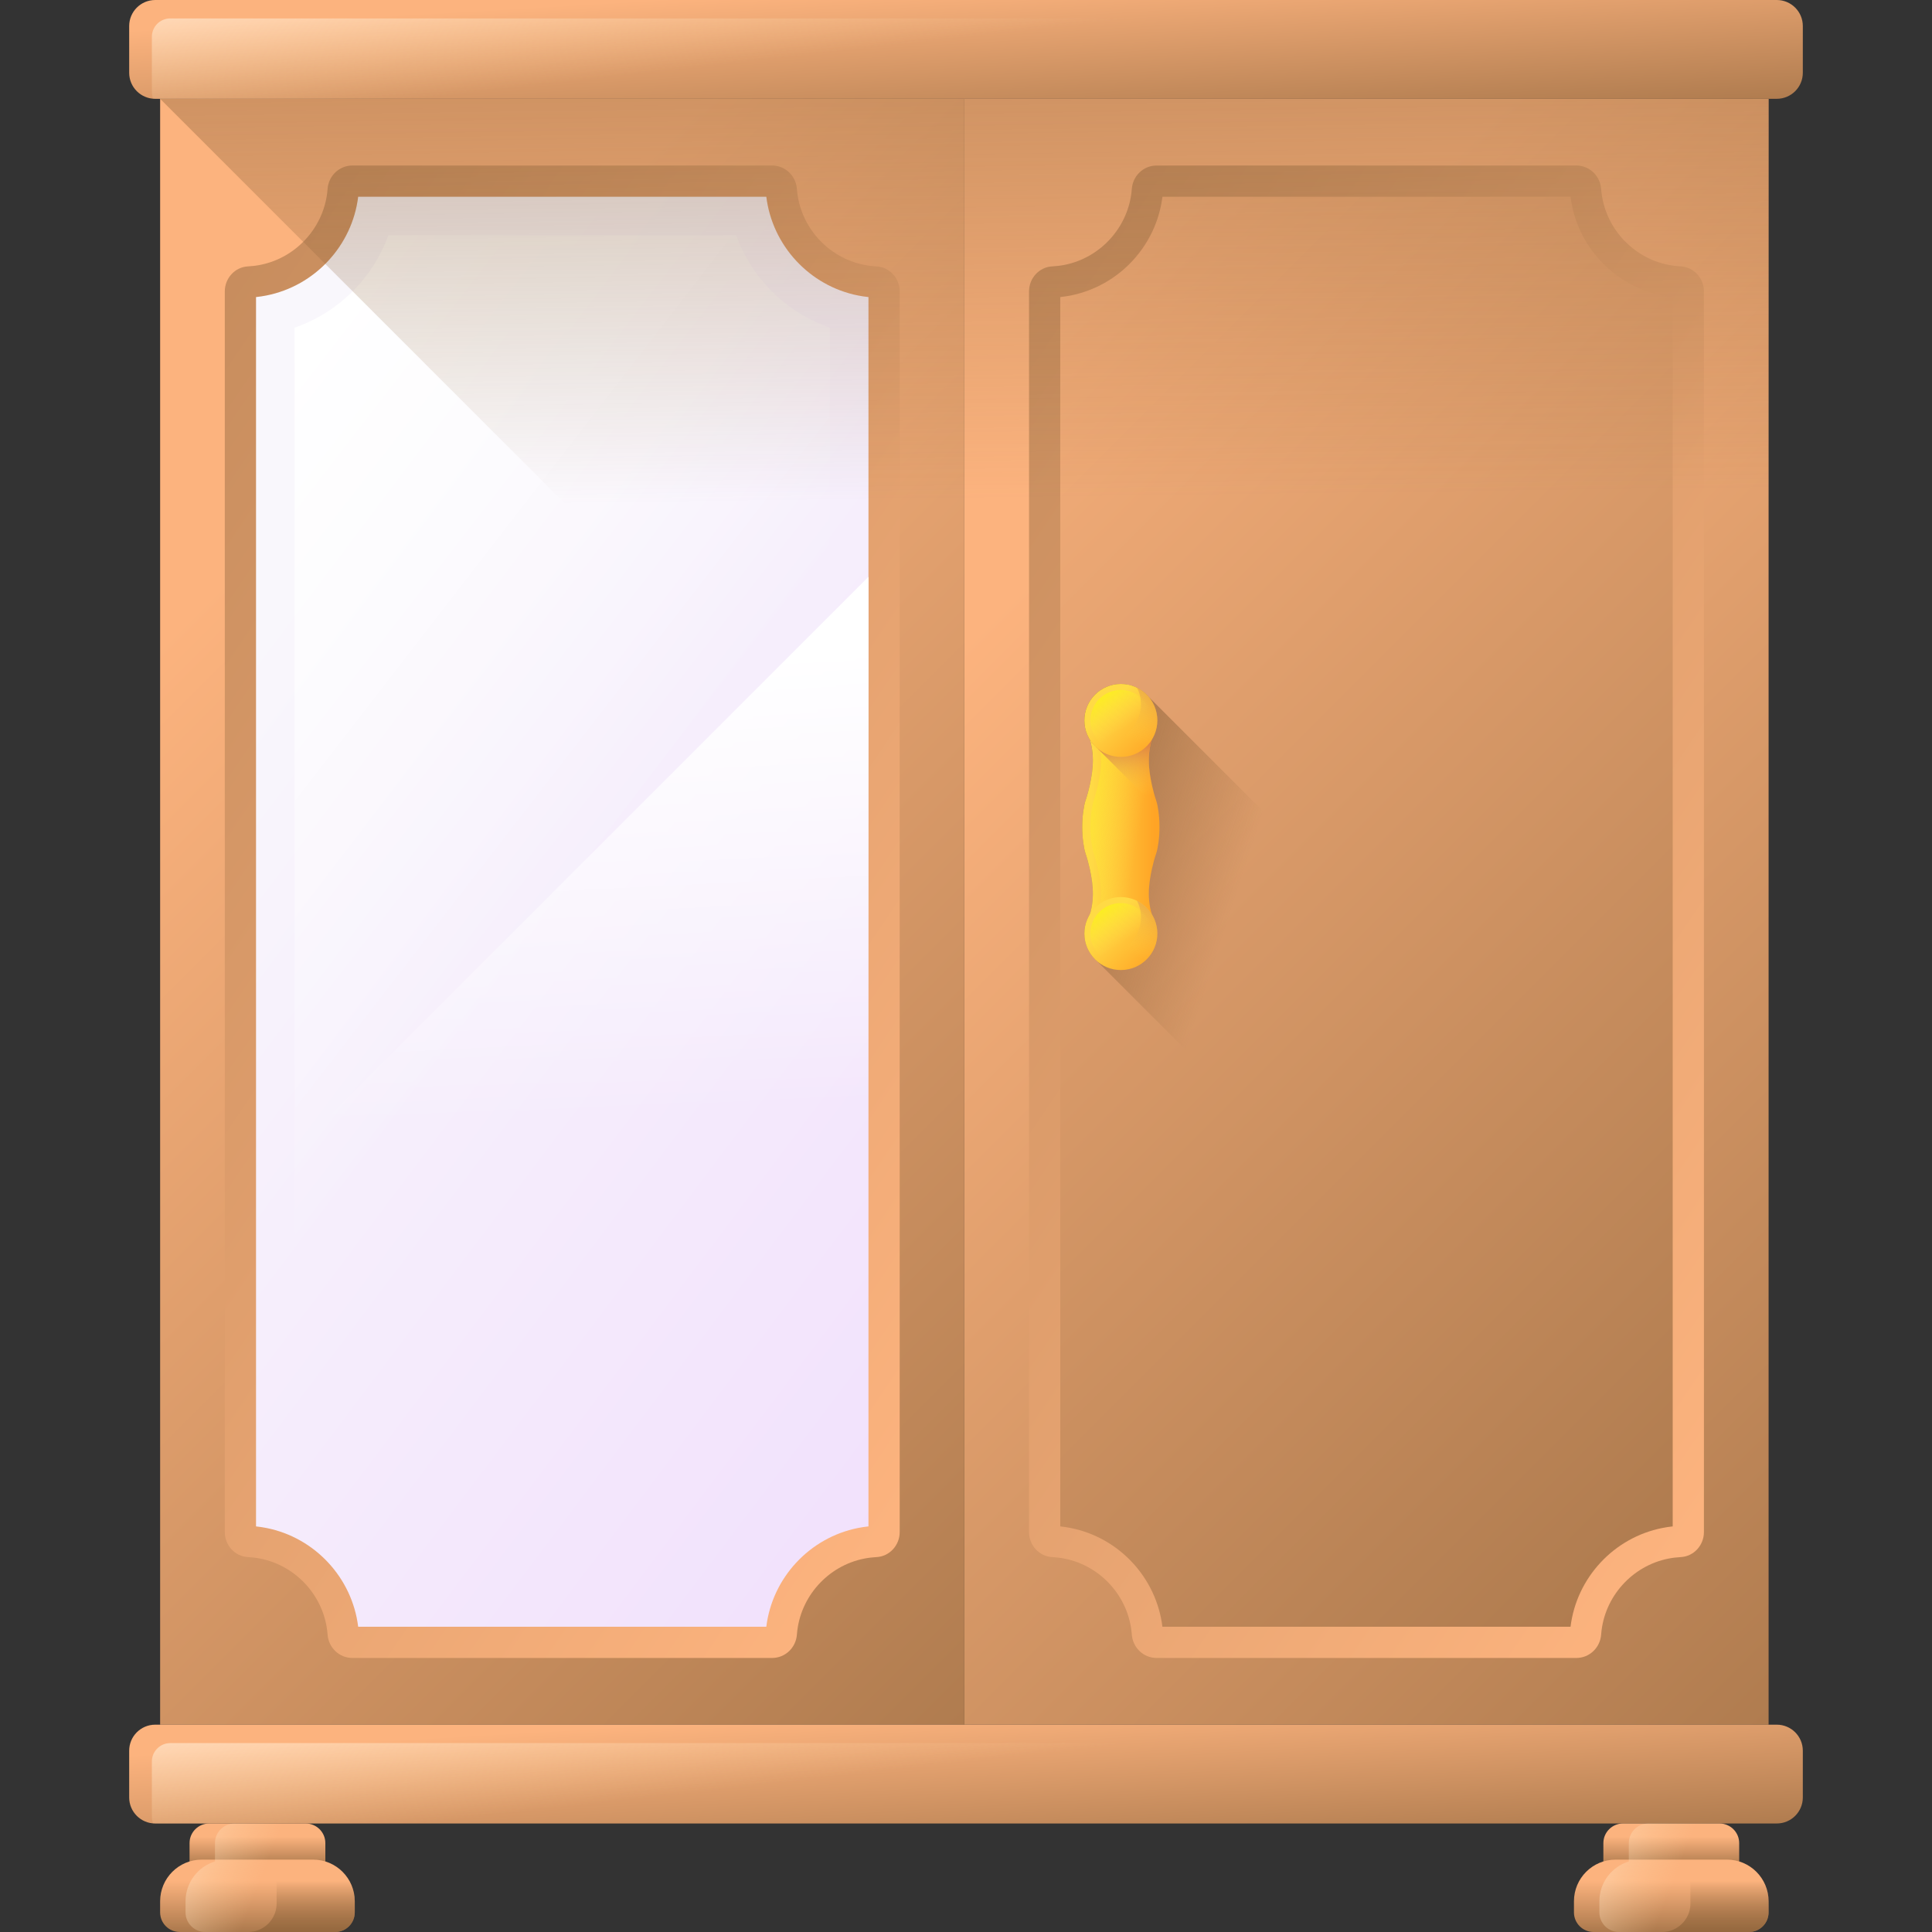 <?xml version="1.0" encoding="UTF-8"?> <svg xmlns="http://www.w3.org/2000/svg" xmlns:xlink="http://www.w3.org/1999/xlink" id="Capa_1" height="512" viewBox="0 0 510 510" width="512"><rect x="0" y="0" width="510" height="510" fill="#333333" stroke="none"/><linearGradient id="lg1"><stop offset="0" stop-color="#fcb37e"></stop><stop offset="1" stop-color="#8c6239"></stop></linearGradient><linearGradient id="SVGID_1_" gradientUnits="userSpaceOnUse" x1="271.771" x2="638.779" xlink:href="#lg1" y1="151.732" y2="518.74"></linearGradient><linearGradient id="SVGID_2_" gradientUnits="userSpaceOnUse" x1="495.709" x2="-86.213" xlink:href="#lg1" y1="331.888" y2="-61.302"></linearGradient><linearGradient id="SVGID_3_" gradientUnits="userSpaceOnUse" x1="214.46" x2="609.209" xlink:href="#lg1" y1="94.421" y2="489.17"></linearGradient><linearGradient id="lg2"><stop offset="0" stop-color="#8c6239" stop-opacity="0"></stop><stop offset="1" stop-color="#8c6239"></stop></linearGradient><linearGradient id="SVGID_4_" gradientUnits="userSpaceOnUse" x1="324.071" x2="261.75" xlink:href="#lg2" y1="242.993" y2="222.738"></linearGradient><linearGradient id="lg3"><stop offset="0" stop-color="#ffda45"></stop><stop offset="1" stop-color="#ffa425"></stop></linearGradient><linearGradient id="SVGID_5_" gradientTransform="matrix(0 1 1 0 -1420.686 1420.686)" gradientUnits="userSpaceOnUse" x1="-1202.379" x2="-1202.379" xlink:href="#lg3" y1="1708.782" y2="1725.447"></linearGradient><linearGradient id="lg4"><stop offset="0" stop-color="#ffda45" stop-opacity="0"></stop><stop offset="1" stop-color="#fcee21"></stop></linearGradient><linearGradient id="SVGID_6_" gradientTransform="matrix(0 1 1 0 -1420.686 1420.686)" gradientUnits="userSpaceOnUse" x1="-1201.78" x2="-1205.002" xlink:href="#lg4" y1="1721.58" y2="1700.409"></linearGradient><linearGradient id="lg5"><stop offset="0" stop-color="#ffda45" stop-opacity="0"></stop><stop offset="1" stop-color="#b53759"></stop></linearGradient><linearGradient id="SVGID_7_" gradientTransform="matrix(0 1 1 0 -1420.686 1420.686)" gradientUnits="userSpaceOnUse" x1="-1209.991" x2="-1230.275" xlink:href="#lg5" y1="1719.301" y2="1716.095"></linearGradient><linearGradient id="SVGID_8_" gradientTransform="matrix(1 -.004 .004 1 -162.635 -64.551)" gradientUnits="userSpaceOnUse" x1="453.78" x2="466.256" xlink:href="#lg3" y1="253.138" y2="265.614"></linearGradient><linearGradient id="SVGID_9_" gradientTransform="matrix(1 -.004 .004 1 -162.635 -64.551)" gradientUnits="userSpaceOnUse" x1="458.539" x2="452.596" xlink:href="#lg4" y1="258.381" y2="249.955"></linearGradient><linearGradient id="SVGID_10_" gradientTransform="matrix(1 -.004 .004 1 -162.635 -64.551)" gradientUnits="userSpaceOnUse" x1="457.718" x2="470.959" xlink:href="#lg5" y1="260.434" y2="235.809"></linearGradient><linearGradient id="SVGID_11_" gradientTransform="matrix(1 -.004 .004 1 -260.101 32.915)" gradientUnits="userSpaceOnUse" x1="551.425" x2="563.901" xlink:href="#lg3" y1="212.359" y2="224.835"></linearGradient><linearGradient id="SVGID_12_" gradientTransform="matrix(1 -.004 .004 1 -260.101 32.915)" gradientUnits="userSpaceOnUse" x1="556.185" x2="550.242" xlink:href="#lg4" y1="217.601" y2="209.175"></linearGradient><linearGradient id="SVGID_13_" gradientTransform="matrix(1 -.004 .004 1 -260.101 32.915)" gradientUnits="userSpaceOnUse" x1="555.364" x2="568.605" xlink:href="#lg5" y1="219.655" y2="195.029"></linearGradient><linearGradient id="SVGID_14_" gradientUnits="userSpaceOnUse" x1="59.473" x2="426.481" xlink:href="#lg1" y1="151.732" y2="518.74"></linearGradient><linearGradient id="SVGID_15_" gradientUnits="userSpaceOnUse" x1="283.411" x2="-298.511" xlink:href="#lg1" y1="331.888" y2="-61.302"></linearGradient><linearGradient id="SVGID_16_" gradientUnits="userSpaceOnUse" x1="60.882" x2="321.107" y1="174.767" y2="370.702"><stop offset="0" stop-color="#f9f7fc"></stop><stop offset="1" stop-color="#f0ddfc"></stop></linearGradient><linearGradient id="lg6"><stop offset="0" stop-color="#fff" stop-opacity="0"></stop><stop offset="1" stop-color="#fff"></stop></linearGradient><linearGradient id="SVGID_17_" gradientUnits="userSpaceOnUse" x1="149.028" x2="31.166" xlink:href="#lg6" y1="241.149" y2="149.99"></linearGradient><linearGradient id="SVGID_18_" gradientUnits="userSpaceOnUse" x1="255.958" x2="252.353" xlink:href="#lg2" y1="131.866" y2="-142.942"></linearGradient><linearGradient id="SVGID_19_" gradientUnits="userSpaceOnUse" x1="253.946" x2="257.719" xlink:href="#lg1" y1="-4.87" y2="59.255"></linearGradient><linearGradient id="lg7"><stop offset="0" stop-color="#ffdaaa" stop-opacity="0"></stop><stop offset=".205" stop-color="#ffdfb5" stop-opacity=".205"></stop><stop offset=".57" stop-color="#ffecd4" stop-opacity=".57"></stop><stop offset="1" stop-color="#fff"></stop></linearGradient><linearGradient id="SVGID_20_" gradientUnits="userSpaceOnUse" x1="257.327" x2="252.08" xlink:href="#lg7" y1="9.567" y2="-36.906"></linearGradient><linearGradient id="SVGID_21_" gradientUnits="userSpaceOnUse" x1="253.946" x2="257.719" xlink:href="#lg1" y1="450.402" y2="514.527"></linearGradient><linearGradient id="SVGID_22_" gradientUnits="userSpaceOnUse" x1="257.327" x2="252.08" xlink:href="#lg7" y1="464.839" y2="418.366"></linearGradient><linearGradient id="SVGID_23_" gradientUnits="userSpaceOnUse" x1="149.326" x2="143.255" xlink:href="#lg6" y1="295.635" y2="174.966"></linearGradient><linearGradient id="SVGID_24_" gradientUnits="userSpaceOnUse" x1="67.96" x2="67.96" xlink:href="#lg1" y1="484.844" y2="495.817"></linearGradient><linearGradient id="SVGID_25_" gradientUnits="userSpaceOnUse" x1="67.96" x2="67.96" xlink:href="#lg1" y1="496.487" y2="515.186"></linearGradient><linearGradient id="SVGID_26_" gradientUnits="userSpaceOnUse" x1="79.573" x2="79.573" xlink:href="#lg2" y1="496.487" y2="515.186"></linearGradient><linearGradient id="SVGID_27_" gradientUnits="userSpaceOnUse" x1="68.833" x2="27.142" xlink:href="#lg7" y1="496.216" y2="480.181"></linearGradient><linearGradient id="SVGID_28_" gradientUnits="userSpaceOnUse" x1="441.176" x2="441.176" xlink:href="#lg1" y1="484.844" y2="495.817"></linearGradient><linearGradient id="SVGID_29_" gradientUnits="userSpaceOnUse" x1="441.176" x2="441.176" xlink:href="#lg1" y1="496.487" y2="515.186"></linearGradient><linearGradient id="SVGID_30_" gradientUnits="userSpaceOnUse" x1="452.789" x2="452.789" xlink:href="#lg2" y1="496.487" y2="515.186"></linearGradient><linearGradient id="SVGID_31_" gradientUnits="userSpaceOnUse" x1="442.049" x2="400.358" xlink:href="#lg7" y1="496.216" y2="480.181"></linearGradient><path d="m254.568 26.083h212.298v429.19h-212.298z" fill="url(#SVGID_1_)"></path><path d="m440.402 69.917c-9.596-1.909-16.915-10.087-17.723-19.838-.005-.066-.011-.132-.016-.198-.257-3.471-3.076-6.188-6.557-6.188h-110.78c-3.481 0-6.3 2.716-6.557 6.188-.005.066-.01.132-.016.198-.808 9.75-8.127 17.929-17.723 19.838-1.101.219-2.189.351-3.26.403-3.462.169-6.132 3.132-6.132 6.598v327.518c0 3.466 2.67 6.429 6.132 6.598 1.071.052 2.159.184 3.26.403 9.596 1.909 16.915 10.087 17.723 19.838.005.066.011.132.016.198.257 3.471 3.076 6.188 6.557 6.188h110.78c3.481 0 6.3-2.716 6.557-6.188.005-.066.01-.132.016-.198.808-9.75 8.127-17.929 17.723-19.838 1.101-.219 2.189-.351 3.26-.403 3.462-.169 6.132-3.132 6.132-6.598v-327.518c0-3.466-2.67-6.429-6.132-6.598-1.071-.052-2.159-.184-3.26-.403z" fill="url(#SVGID_2_)"></path><path d="m306.848 429.418c-1.592-12.899-11.39-23.515-24.208-26.065-.912-.182-1.834-.322-2.757-.419v-324.513c.922-.098 1.845-.238 2.757-.42 12.826-2.551 22.628-13.18 24.209-26.065h107.737c1.592 12.899 11.39 23.515 24.208 26.065.912.182 1.834.322 2.757.42v324.512c-.923.098-1.845.238-2.757.419-12.826 2.552-22.628 13.18-24.209 26.065h-107.737z" fill="url(#SVGID_3_)"></path><path d="m289.624 253.755c-2.076-1.776-3.391-4.416-3.378-7.362.008-1.856.55-3.582 1.466-5.048 1.274-4.27.787-8.168-.04-11.995-.241-1.115-.718-2.898-1.084-3.943-.29-.828-.496-1.925-.641-3.009-.362-2.7-.362-5.48 0-8.18.145-1.084.351-2.182.641-3.009.366-1.044.843-2.827 1.084-3.943.827-3.826 1.314-7.724.041-11.992-.932-1.491-1.476-3.249-1.467-5.137.023-5.32 4.355-9.614 9.675-9.59 2.898.013 5.485 1.31 7.242 3.343l33.607 33.607v83.403z" fill="url(#SVGID_4_)"></path><path d="m286.588 225.406c-.29-.828-.496-1.925-.641-3.009-.361-2.7-.361-5.48 0-8.18.145-1.084.351-2.182.641-3.009.366-1.044.843-2.827 1.084-3.943.947-4.383 1.449-8.859-.63-13.879h17.672c-2.079 5.02-1.577 9.496-.63 13.879.241 1.115.718 2.898 1.084 3.943.29.828.496 1.925.641 3.009.361 2.7.361 5.48 0 8.18-.145 1.084-.351 2.182-.641 3.009-.366 1.045-.843 2.827-1.084 3.942-.947 4.383-1.449 8.859.63 13.879h-17.672c2.079-5.02 1.577-9.496.63-13.879-.241-1.114-.718-2.897-1.084-3.942z" fill="url(#SVGID_5_)"></path><path d="m289.835 229.349c-.241-1.115-.718-2.898-1.084-3.943-.29-.828-.496-1.925-.641-3.009-.361-2.7-.361-5.48 0-8.18.145-1.084.351-2.182.641-3.009.366-1.044.843-2.827 1.084-3.943.947-4.383 1.449-8.859-.63-13.879h15.509c-2.079 5.02-1.577 9.496-.63 13.879.241 1.115.718 2.898 1.084 3.943.29.828.496 1.925.641 3.009.361 2.7.361 5.48 0 8.18-.145 1.084-.351 2.182-.641 3.009-.366 1.045-.843 2.827-1.084 3.942-.947 4.383-1.449 8.859.63 13.879h-15.509c2.079-5.019 1.577-9.495.63-13.878z" fill="url(#SVGID_6_)"></path><path d="m288.464 196.326c-.264-.336-.515-.69-.749-1.047-.185-.623-.408-1.253-.673-1.893h17.672c-2.079 5.02-1.577 9.496-.63 13.879.241 1.115.718 2.898 1.084 3.943.233.665.411 1.504.547 2.371z" fill="url(#SVGID_7_)"></path><path d="m305.512 190.136c.023 5.32-4.27 9.652-9.59 9.675-5.32.024-9.652-4.27-9.675-9.59s4.27-9.652 9.59-9.675c5.319-.023 9.651 4.27 9.675 9.59z" fill="url(#SVGID_8_)"></path><circle cx="295.879" cy="190.179" fill="url(#SVGID_9_)" r="8.039"></circle><path d="m300.15 181.543c.655 1.294 1.028 2.756 1.035 4.305.023 5.32-4.27 9.652-9.59 9.675-1.549.007-3.014-.353-4.313-.997 1.596 3.15 4.869 5.302 8.64 5.286 5.32-.023 9.614-4.355 9.59-9.675-.017-3.772-2.199-7.026-5.362-8.594z" fill="url(#SVGID_10_)"></path><path d="m305.512 246.393c.023 5.32-4.27 9.652-9.59 9.675s-9.652-4.27-9.675-9.59 4.27-9.652 9.59-9.675c5.319-.024 9.651 4.27 9.675 9.59z" fill="url(#SVGID_11_)"></path><circle cx="295.879" cy="246.436" fill="url(#SVGID_12_)" r="8.039"></circle><path d="m300.15 237.8c.655 1.294 1.028 2.755 1.035 4.305.023 5.32-4.27 9.652-9.59 9.675-1.549.007-3.014-.353-4.313-.997 1.596 3.15 4.869 5.302 8.64 5.286 5.32-.023 9.614-4.355 9.59-9.675-.017-3.772-2.199-7.027-5.362-8.594z" fill="url(#SVGID_13_)"></path><path d="m42.27 26.083h212.298v429.19h-212.298z" fill="url(#SVGID_14_)"></path><path d="m228.104 69.917c-9.596-1.909-16.915-10.087-17.723-19.838-.006-.066-.011-.132-.016-.198-.257-3.471-3.076-6.188-6.557-6.188h-110.779c-3.481 0-6.3 2.716-6.557 6.188-.005.066-.01.132-.016.198-.808 9.75-8.127 17.929-17.723 19.838-1.101.219-2.189.351-3.26.403-3.462.169-6.132 3.132-6.132 6.598v327.518c0 3.466 2.67 6.429 6.132 6.598 1.071.052 2.159.184 3.26.403 9.596 1.909 16.915 10.087 17.723 19.838.005.066.011.132.016.198.257 3.471 3.076 6.188 6.557 6.188h110.78c3.481 0 6.3-2.716 6.557-6.188.005-.066.01-.132.016-.198.807-9.75 8.127-17.929 17.723-19.838 1.101-.219 2.189-.351 3.26-.403 3.462-.169 6.132-3.132 6.132-6.598v-327.518c0-3.466-2.67-6.429-6.132-6.598-1.072-.052-2.16-.184-3.261-.403z" fill="url(#SVGID_15_)"></path><path d="m94.55 429.418c-1.592-12.899-11.39-23.515-24.208-26.065-.912-.182-1.834-.322-2.757-.419v-324.513c.923-.098 1.845-.238 2.757-.42 12.826-2.551 22.628-13.18 24.209-26.065h107.737c1.592 12.899 11.39 23.515 24.208 26.065.912.182 1.834.322 2.757.42v324.512c-.923.098-1.845.238-2.757.419-12.826 2.552-22.628 13.18-24.209 26.065h-107.737z" fill="url(#SVGID_16_)"></path><path d="m102.505 419.245c-4.137-11.383-13.19-20.381-24.748-24.394v-308.346c11.563-4.013 20.621-13.013 24.753-24.395h91.821c4.137 11.384 13.189 20.381 24.747 24.394v308.346c-11.563 4.014-20.62 13.011-24.753 24.395z" fill="url(#SVGID_17_)"></path><path d="m466.87 26.08v424.61l-424.6-424.61z" fill="url(#SVGID_18_)"></path><path d="m469.029 26.083h-428.057c-3.795 0-6.871-3.076-6.871-6.871v-12.341c0-3.795 3.076-6.871 6.871-6.871h428.057c3.795 0 6.871 3.076 6.871 6.871v12.341c-.001 3.795-3.077 6.871-6.871 6.871z" fill="url(#SVGID_19_)"></path><path d="m44.939 4.865c-2.679 0-4.85 2.172-4.85 4.85v14.361c0 .687.104 1.35.292 1.976.195.017.392.03.591.03h428.057c3.795 0 6.871-3.076 6.871-6.871v-12.34c0-.687-.104-1.35-.292-1.976-.195-.017-.391-.03-.591-.03z" fill="url(#SVGID_20_)"></path><path d="m469.029 481.355h-428.057c-3.795 0-6.871-3.076-6.871-6.871v-12.341c0-3.795 3.076-6.871 6.871-6.871h428.057c3.795 0 6.871 3.076 6.871 6.871v12.341c-.001 3.795-3.077 6.871-6.871 6.871z" fill="url(#SVGID_21_)"></path><path d="m44.939 460.138c-2.679 0-4.85 2.172-4.85 4.85v14.361c0 .687.104 1.349.292 1.975.195.017.392.03.591.03h428.057c3.795 0 6.871-3.076 6.871-6.871v-12.341c0-.687-.104-1.35-.292-1.976-.195-.017-.391-.03-.591-.03h-430.078z" fill="url(#SVGID_22_)"></path><path d="m94.55 429.418h107.737c1.581-12.885 11.383-23.514 24.209-26.065.912-.181 1.834-.322 2.757-.419v-250.673l-161.668 161.668v89.005c.922.098 1.845.238 2.757.419 12.817 2.55 22.615 13.166 24.208 26.065z" fill="url(#SVGID_23_)"></path><path d="m80.702 507.409h-25.485c-2.862 0-5.182-2.32-5.182-5.182v-15.689c0-2.862 2.32-5.182 5.182-5.182h25.486c2.862 0 5.182 2.32 5.182 5.182v15.689c0 2.862-2.32 5.182-5.183 5.182z" fill="url(#SVGID_24_)"></path><path d="m88.467 510h-41.015c-2.862 0-5.182-2.32-5.182-5.182v-2.932c0-6.073 4.923-10.995 10.996-10.995h29.389c6.073 0 10.995 4.923 10.995 10.995v2.932c0 2.862-2.321 5.182-5.183 5.182z" fill="url(#SVGID_25_)"></path><path d="m82.654 490.89h-11.422c1.139 2.196 1.786 4.688 1.786 7.333v4.256c0 4.154-3.368 7.522-7.522 7.522h22.972c2.862 0 5.182-2.32 5.182-5.182v-2.932c0-6.074-4.923-10.997-10.996-10.997z" fill="url(#SVGID_26_)"></path><path d="m93.65 504.818v-2.932c0-4.948-3.269-9.132-7.765-10.512v-4.835c0-2.862-2.32-5.182-5.182-5.182h-18.774c-2.862 0-5.182 2.32-5.182 5.182v4.835c-4.496 1.38-7.765 5.564-7.765 10.512v2.932c0 2.862 2.32 5.182 5.182 5.182h34.303c2.862 0 5.183-2.32 5.183-5.182z" fill="url(#SVGID_27_)"></path><path d="m453.918 507.409h-25.486c-2.862 0-5.182-2.32-5.182-5.182v-15.689c0-2.862 2.32-5.182 5.182-5.182h25.486c2.862 0 5.182 2.32 5.182 5.182v15.689c.001 2.862-2.319 5.182-5.182 5.182z" fill="url(#SVGID_28_)"></path><path d="m461.683 510h-41.015c-2.862 0-5.182-2.32-5.182-5.182v-2.932c0-6.073 4.923-10.995 10.995-10.995h29.389c6.073 0 10.995 4.923 10.995 10.995v2.932c.001 2.862-2.32 5.182-5.182 5.182z" fill="url(#SVGID_29_)"></path><path d="m455.87 490.89h-11.423c1.139 2.196 1.786 4.688 1.786 7.333v4.256c0 4.154-3.368 7.522-7.522 7.522h22.972c2.862 0 5.182-2.32 5.182-5.182v-2.932c.001-6.074-4.922-10.997-10.995-10.997z" fill="url(#SVGID_30_)"></path><path d="m466.866 504.818v-2.932c0-4.948-3.269-9.132-7.765-10.512v-4.835c0-2.862-2.32-5.182-5.182-5.182h-18.773c-2.862 0-5.183 2.32-5.183 5.182v4.835c-4.496 1.38-7.765 5.564-7.765 10.512v2.932c0 2.862 2.32 5.182 5.182 5.182h34.303c2.863 0 5.183-2.32 5.183-5.182z" fill="url(#SVGID_31_)"></path></svg> 